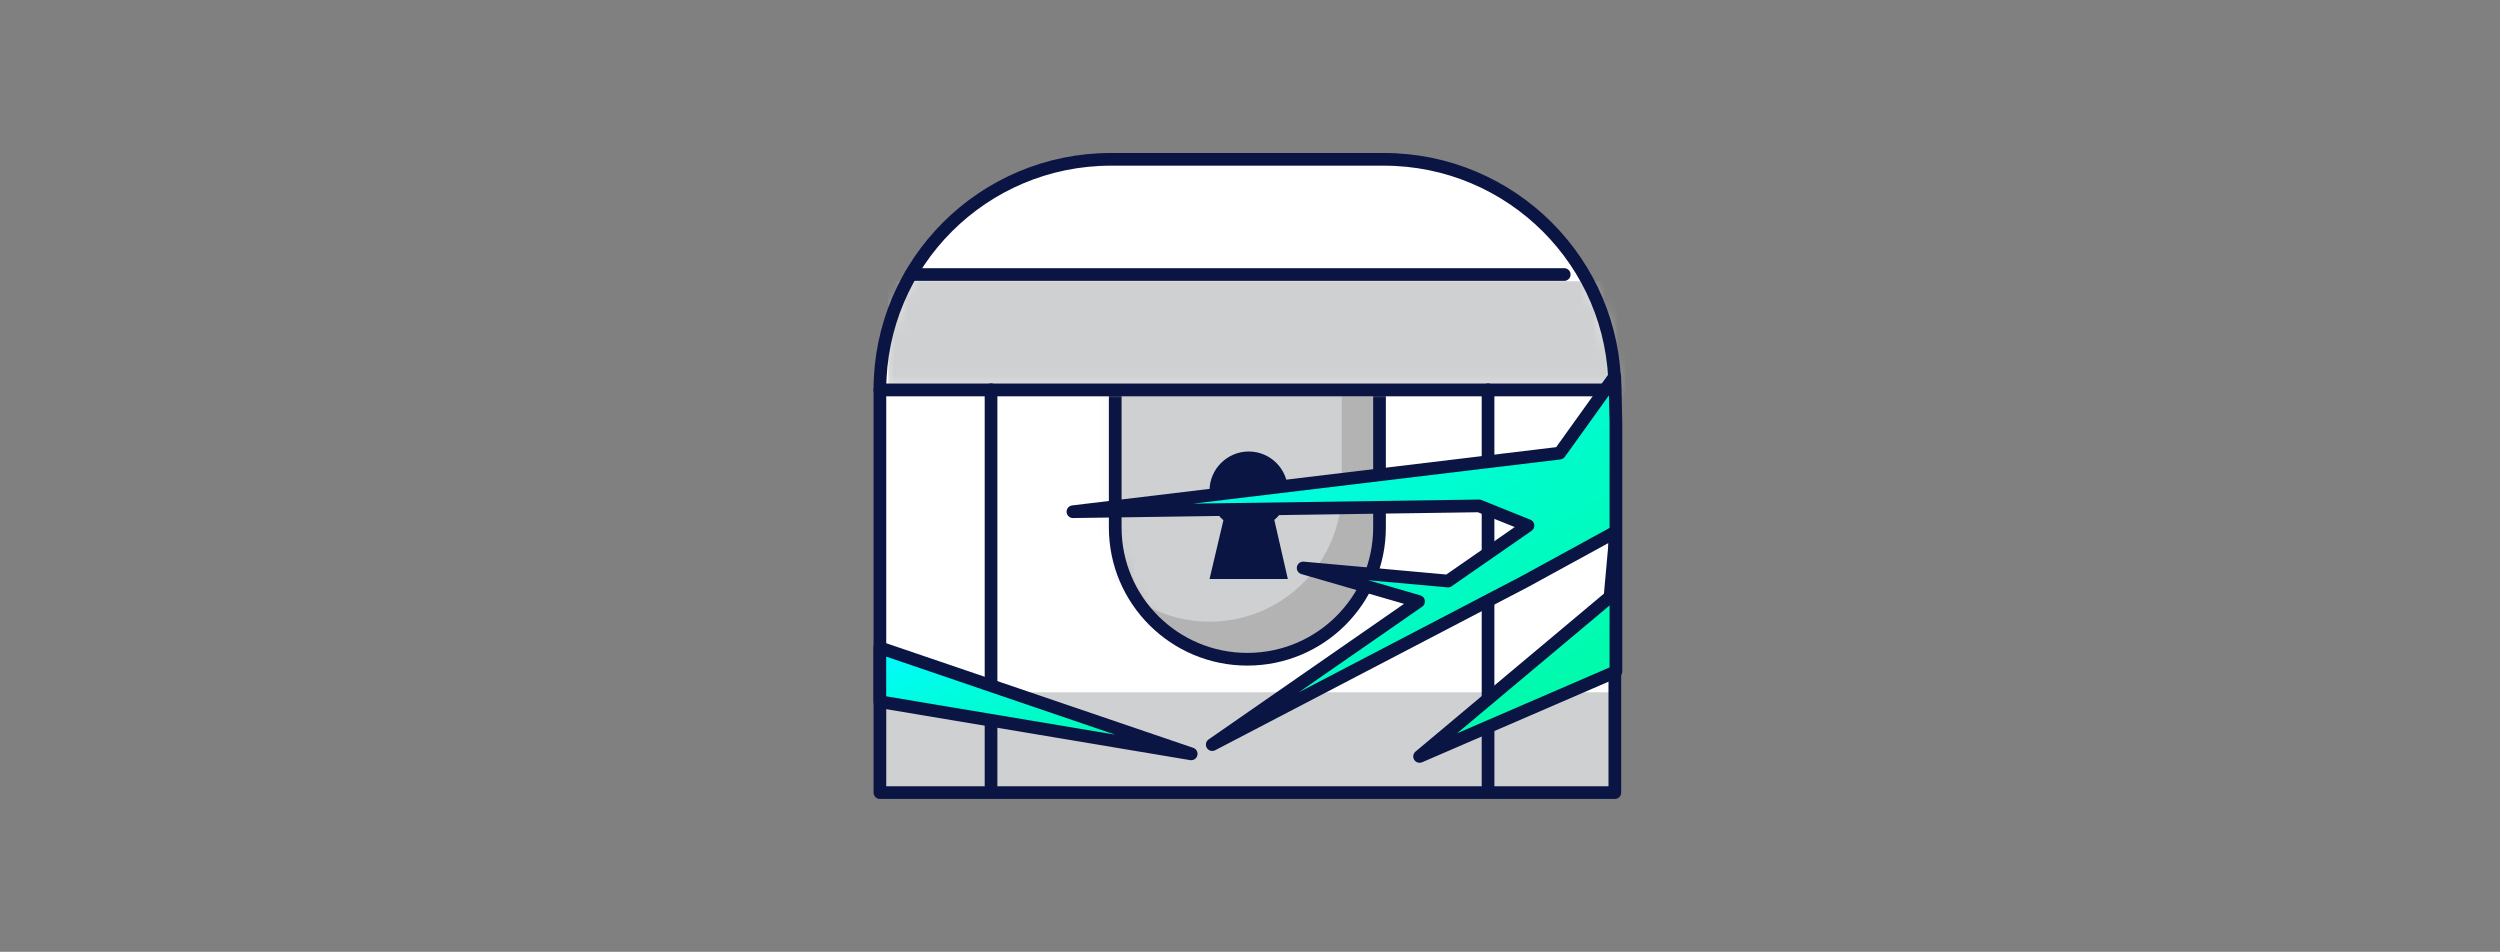 <svg width="197" height="75" viewBox="0 0 197 75" fill="none" xmlns="http://www.w3.org/2000/svg">
<rect x="0" y="0" width="197" height="75" fill="#808080" stroke="none"/>
<path fill-rule="evenodd" clip-rule="evenodd" d="M69.336 62.458H127.249V30.715H69.336V62.458Z" fill="white"/>
<path fill-rule="evenodd" clip-rule="evenodd" d="M69.336 62.451H127.246V54.551H69.336V62.451Z" fill="#CFD0D1"/>
<path fill-rule="evenodd" clip-rule="evenodd" d="M69.336 62.458H127.249V30.715H69.336V62.458Z" stroke="#0A1543" stroke-linecap="round" stroke-linejoin="round"/>
<path fill-rule="evenodd" clip-rule="evenodd" d="M87.879 41.562C87.879 47.299 92.54 51.949 98.29 51.949C104.043 51.949 108.706 47.299 108.706 41.562V30.715H87.879V41.562Z" fill="#B2B3B2"/>
<mask id="mask0_17107_8242" style="mask-type:alpha" maskUnits="userSpaceOnUse" x="87" y="30" width="22" height="22">
<path d="M87.879 30.715V41.567C87.879 47.303 92.545 51.956 98.293 51.956C104.043 51.956 108.704 47.303 108.704 41.567V30.715H87.879Z" fill="white"/>
</mask>
<g mask="url(#mask0_17107_8242)">
<path fill-rule="evenodd" clip-rule="evenodd" d="M87.879 41.562C87.879 47.299 92.54 51.949 98.29 51.949C104.043 51.949 108.706 47.299 108.706 41.562V30.715H87.879V41.562Z" fill="#B2B3B2"/>
</g>
<mask id="mask1_17107_8242" style="mask-type:alpha" maskUnits="userSpaceOnUse" x="87" y="30" width="22" height="22">
<path d="M87.879 30.715V41.567C87.879 47.303 92.545 51.956 98.293 51.956C104.043 51.956 108.704 47.303 108.704 41.567V30.715H87.879Z" fill="white"/>
</mask>
<g mask="url(#mask1_17107_8242)">
<path fill-rule="evenodd" clip-rule="evenodd" d="M84.902 38.601C84.902 44.338 89.564 48.988 95.314 48.988C101.066 48.988 105.73 44.338 105.73 38.601V27.754H84.902V38.601Z" fill="#CFD0D1"/>
</g>
<path fill-rule="evenodd" clip-rule="evenodd" d="M87.879 41.562C87.879 47.299 92.54 51.949 98.29 51.949C104.043 51.949 108.706 47.299 108.706 41.562V30.715H87.879V41.562Z" stroke="#0A1543" stroke-linecap="round" stroke-linejoin="round"/>
<path fill-rule="evenodd" clip-rule="evenodd" d="M100.416 40.969L101.481 45.627H95.312L96.404 40.996C95.748 40.423 95.312 39.581 95.312 38.653C95.312 36.967 96.702 35.578 98.397 35.578C100.113 35.578 101.481 36.967 101.481 38.653C101.481 39.581 101.072 40.423 100.416 40.969Z" fill="#0A1543"/>
<path fill-rule="evenodd" clip-rule="evenodd" d="M127.249 30.718H69.336C69.336 20.683 77.485 12.551 87.543 12.551H109.039C119.095 12.551 127.249 20.683 127.249 30.718Z" fill="white"/>
<mask id="mask2_17107_8242" style="mask-type:alpha" maskUnits="userSpaceOnUse" x="69" y="12" width="59" height="19">
<path d="M87.544 12.539C77.484 12.539 69.332 20.674 69.332 30.706H127.25C127.25 20.674 119.095 12.539 109.04 12.539H87.544Z" fill="white"/>
</mask>
<g mask="url(#mask2_17107_8242)">
<path fill-rule="evenodd" clip-rule="evenodd" d="M70 31.329H128.07V22.16H70V31.329Z" fill="#CFD0D1"/>
</g>
<path fill-rule="evenodd" clip-rule="evenodd" d="M127.249 30.721H69.336C69.336 20.687 77.485 12.555 87.543 12.555H109.039C119.095 12.555 127.249 20.687 127.249 30.721Z" stroke="#0A1543" stroke-linecap="round" stroke-linejoin="round"/>
<path d="M71.781 21.633H123.261" stroke="#0A1543" stroke-linecap="round" stroke-linejoin="round"/>
<path d="M117.258 30.715V61.971" stroke="#0A1543" stroke-linecap="round" stroke-linejoin="round"/>
<path d="M78.094 30.715V61.971" stroke="#0A1543" stroke-linecap="round" stroke-linejoin="round"/>
<path fill-rule="evenodd" clip-rule="evenodd" d="M127.242 29.656L122.903 35.706L84.547 40.322L116.551 39.864L120.406 41.414L114.105 45.786L102.689 44.756L111.785 47.395L95.525 58.676L120.14 45.834L127.334 41.898L126.87 47.029L111.864 59.607L127.334 52.921V33.193L127.242 29.656Z" fill="url(#paint0_linear_17107_8242)"/>
<path d="M127.242 29.656L127.742 29.643C127.737 29.429 127.595 29.241 127.389 29.178C127.184 29.115 126.961 29.19 126.836 29.365L127.242 29.656ZM122.903 35.706L122.963 36.203C123.102 36.186 123.228 36.112 123.31 35.998L122.903 35.706ZM84.547 40.322L84.487 39.826C84.223 39.858 84.03 40.091 84.048 40.356C84.066 40.621 84.288 40.826 84.554 40.822L84.547 40.322ZM116.551 39.864L116.738 39.4C116.676 39.375 116.61 39.363 116.544 39.364L116.551 39.864ZM120.406 41.414L120.691 41.825C120.842 41.72 120.923 41.541 120.903 41.358C120.882 41.176 120.763 41.019 120.592 40.95L120.406 41.414ZM114.105 45.786L114.06 46.284C114.177 46.295 114.294 46.264 114.39 46.197L114.105 45.786ZM102.689 44.756L102.734 44.258C102.478 44.235 102.246 44.411 102.198 44.664C102.15 44.917 102.303 45.165 102.55 45.237L102.689 44.756ZM111.785 47.395L112.07 47.806C112.228 47.696 112.309 47.505 112.278 47.315C112.247 47.124 112.109 46.969 111.924 46.915L111.785 47.395ZM95.525 58.676L95.24 58.265C95.023 58.416 94.96 58.709 95.097 58.934C95.233 59.16 95.522 59.241 95.756 59.119L95.525 58.676ZM120.14 45.834L120.371 46.277L120.38 46.273L120.14 45.834ZM127.334 41.898L127.832 41.943C127.848 41.759 127.762 41.581 127.608 41.48C127.453 41.379 127.256 41.371 127.094 41.459L127.334 41.898ZM126.87 47.029L127.191 47.412C127.292 47.327 127.356 47.206 127.368 47.074L126.87 47.029ZM111.864 59.607L111.543 59.224C111.353 59.383 111.308 59.658 111.439 59.87C111.569 60.081 111.835 60.164 112.063 60.066L111.864 59.607ZM127.334 52.921L127.532 53.38C127.715 53.301 127.834 53.121 127.834 52.921H127.334ZM127.334 33.193H127.834L127.833 33.18L127.334 33.193ZM126.836 29.365L122.497 35.415L123.31 35.998L127.649 29.948L126.836 29.365ZM122.844 35.21L84.487 39.826L84.607 40.819L122.963 36.203L122.844 35.21ZM84.554 40.822L116.558 40.364L116.544 39.364L84.54 39.822L84.554 40.822ZM116.365 40.328L120.219 41.878L120.592 40.95L116.738 39.4L116.365 40.328ZM120.121 41.004L113.82 45.375L114.39 46.197L120.691 41.825L120.121 41.004ZM114.15 45.288L102.734 44.258L102.644 45.254L114.06 46.284L114.15 45.288ZM102.55 45.237L111.646 47.875L111.924 46.915L102.829 44.276L102.55 45.237ZM111.5 46.984L95.24 58.265L95.809 59.087L112.07 47.806L111.5 46.984ZM95.756 59.119L120.371 46.277L119.909 45.391L95.293 58.233L95.756 59.119ZM120.38 46.273L127.574 42.337L127.094 41.459L119.9 45.395L120.38 46.273ZM126.836 41.853L126.372 46.984L127.368 47.074L127.832 41.943L126.836 41.853ZM126.549 46.646L111.543 59.224L112.185 59.99L127.191 47.412L126.549 46.646ZM112.063 60.066L127.532 53.38L127.135 52.462L111.666 59.148L112.063 60.066ZM127.834 52.921V33.193H126.834V52.921H127.834ZM127.833 33.18L127.742 29.643L126.743 29.669L126.834 33.206L127.833 33.18Z" fill="#0A1543"/>
<path fill-rule="evenodd" clip-rule="evenodd" d="M93.867 59.405L69.332 55.292V51.043L93.867 59.405Z" fill="url(#paint1_linear_17107_8242)"/>
<path d="M93.867 59.405L93.784 59.898C94.041 59.941 94.287 59.779 94.351 59.527C94.415 59.275 94.274 59.015 94.028 58.931L93.867 59.405ZM69.332 55.292H68.832C68.832 55.536 69.008 55.745 69.249 55.785L69.332 55.292ZM69.332 51.043L69.493 50.57C69.341 50.518 69.172 50.542 69.041 50.636C68.91 50.73 68.832 50.882 68.832 51.043H69.332ZM93.949 58.911L69.415 54.799L69.249 55.785L93.784 59.898L93.949 58.911ZM69.832 55.292V51.043H68.832V55.292H69.832ZM69.171 51.516L93.705 59.878L94.028 58.931L69.493 50.57L69.171 51.516Z" fill="#0A1543"/>
<defs>
<linearGradient id="paint0_linear_17107_8242" x1="84.563" y1="29.656" x2="110.479" y2="70.351" gradientUnits="userSpaceOnUse">
<stop stop-color="#00FCFF"/>
<stop offset="1" stop-color="#00FB9F"/>
</linearGradient>
<linearGradient id="paint1_linear_17107_8242" x1="69.341" y1="51.043" x2="73.858" y2="65.611" gradientUnits="userSpaceOnUse">
<stop stop-color="#00FCFF"/>
<stop offset="1" stop-color="#00FB9F"/>
</linearGradient>
</defs>
</svg>
